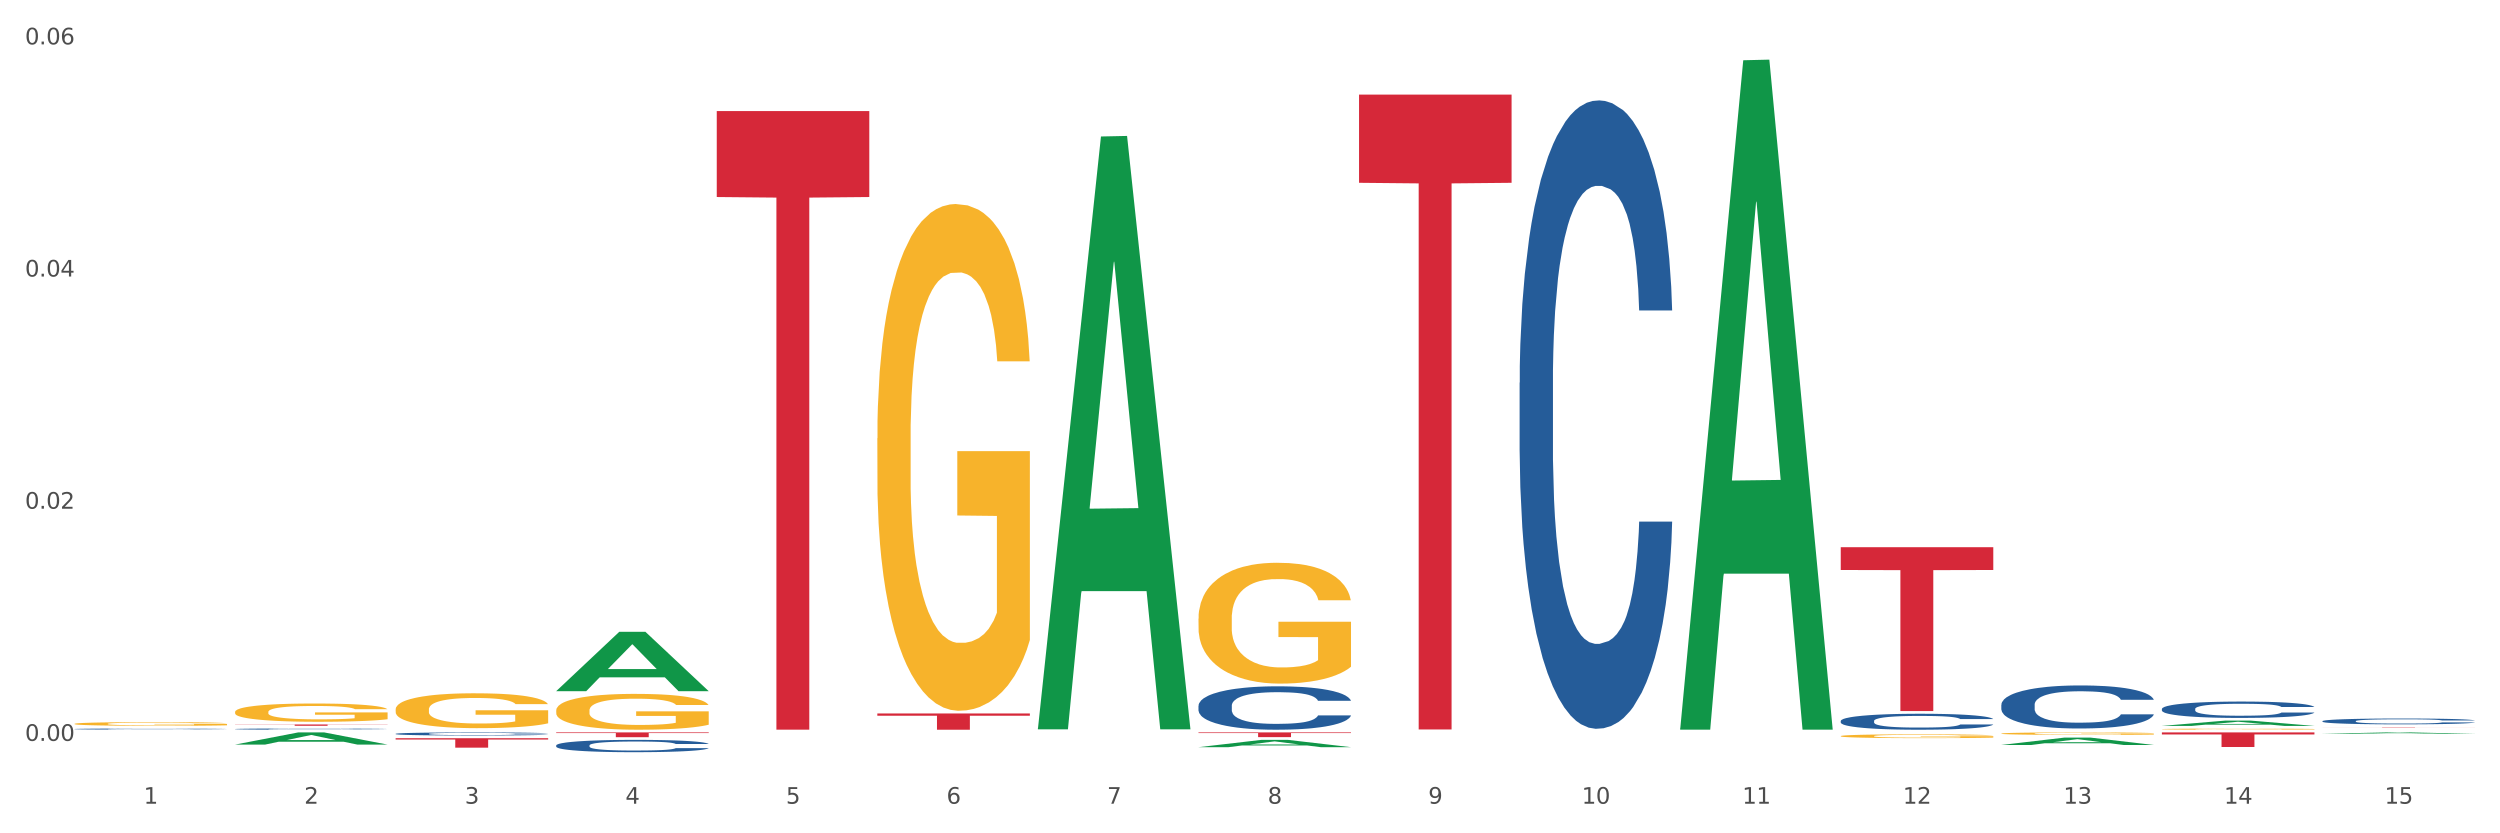 <?xml version="1.0" encoding="utf-8" standalone="no"?>
<!DOCTYPE svg PUBLIC "-//W3C//DTD SVG 1.1//EN"
  "http://www.w3.org/Graphics/SVG/1.1/DTD/svg11.dtd">
<svg xmlns:xlink="http://www.w3.org/1999/xlink" width="1080pt" height="360pt" viewBox="0 0 1080 360" xmlns="http://www.w3.org/2000/svg" version="1.1">
 <rect x="0" y="0" width="1080" height="360" fill="#333333" stroke="none"/>
 <defs>
  <style type="text/css">*{stroke-linejoin: round; stroke-linecap: butt}</style>
 </defs>
 <g id="figure_1">
  <g id="patch_1">
   <path d="M 0 360 
L 1080 360 
L 1080 0 
L 0 0 
z
" style="fill: #ffffff; stroke: #ffffff; stroke-linejoin: miter"/>
  </g>
  <g id="axes_1">
   <g id="matplotlib.axis_1">
    <g id="xtick_1">
     <g id="text_1">
      <!-- 1 -->
      <g style="fill: #4d4d4d" transform="translate(62.07 347.204) scale(0.096 -0.096)">
       <defs>
        <path id="DejaVuSans-31" d="M 794 531 
L 1825 531 
L 1825 4091 
L 703 3866 
L 703 4441 
L 1819 4666 
L 2450 4666 
L 2450 531 
L 3481 531 
L 3481 0 
L 794 0 
L 794 531 
z
" transform="scale(0.016)"/>
       </defs>
       <use xlink:href="#DejaVuSans-31"/>
      </g>
     </g>
    </g>
    <g id="xtick_2">
     <g id="text_2">
      <!-- 2 -->
      <g style="fill: #4d4d4d" transform="translate(131.436 347.204) scale(0.096 -0.096)">
       <defs>
        <path id="DejaVuSans-32" d="M 1228 531 
L 3431 531 
L 3431 0 
L 469 0 
L 469 531 
Q 828 903 1448 1529 
Q 2069 2156 2228 2338 
Q 2531 2678 2651 2914 
Q 2772 3150 2772 3378 
Q 2772 3750 2511 3984 
Q 2250 4219 1831 4219 
Q 1534 4219 1204 4116 
Q 875 4013 500 3803 
L 500 4441 
Q 881 4594 1212 4672 
Q 1544 4750 1819 4750 
Q 2544 4750 2975 4387 
Q 3406 4025 3406 3419 
Q 3406 3131 3298 2873 
Q 3191 2616 2906 2266 
Q 2828 2175 2409 1742 
Q 1991 1309 1228 531 
z
" transform="scale(0.016)"/>
       </defs>
       <use xlink:href="#DejaVuSans-32"/>
      </g>
     </g>
    </g>
    <g id="xtick_3">
     <g id="text_3">
      <!-- 3 -->
      <g style="fill: #4d4d4d" transform="translate(200.802 347.204) scale(0.096 -0.096)">
       <defs>
        <path id="DejaVuSans-33" d="M 2597 2516 
Q 3050 2419 3304 2112 
Q 3559 1806 3559 1356 
Q 3559 666 3084 287 
Q 2609 -91 1734 -91 
Q 1441 -91 1130 -33 
Q 819 25 488 141 
L 488 750 
Q 750 597 1062 519 
Q 1375 441 1716 441 
Q 2309 441 2620 675 
Q 2931 909 2931 1356 
Q 2931 1769 2642 2001 
Q 2353 2234 1838 2234 
L 1294 2234 
L 1294 2753 
L 1863 2753 
Q 2328 2753 2575 2939 
Q 2822 3125 2822 3475 
Q 2822 3834 2567 4026 
Q 2313 4219 1838 4219 
Q 1578 4219 1281 4162 
Q 984 4106 628 3988 
L 628 4550 
Q 988 4650 1302 4700 
Q 1616 4750 1894 4750 
Q 2613 4750 3031 4423 
Q 3450 4097 3450 3541 
Q 3450 3153 3228 2886 
Q 3006 2619 2597 2516 
z
" transform="scale(0.016)"/>
       </defs>
       <use xlink:href="#DejaVuSans-33"/>
      </g>
     </g>
    </g>
    <g id="xtick_4">
     <g id="text_4">
      <!-- 4 -->
      <g style="fill: #4d4d4d" transform="translate(270.169 347.204) scale(0.096 -0.096)">
       <defs>
        <path id="DejaVuSans-34" d="M 2419 4116 
L 825 1625 
L 2419 1625 
L 2419 4116 
z
M 2253 4666 
L 3047 4666 
L 3047 1625 
L 3713 1625 
L 3713 1100 
L 3047 1100 
L 3047 0 
L 2419 0 
L 2419 1100 
L 313 1100 
L 313 1709 
L 2253 4666 
z
" transform="scale(0.016)"/>
       </defs>
       <use xlink:href="#DejaVuSans-34"/>
      </g>
     </g>
    </g>
    <g id="xtick_5">
     <g id="text_5">
      <!-- 5 -->
      <g style="fill: #4d4d4d" transform="translate(339.535 347.204) scale(0.096 -0.096)">
       <defs>
        <path id="DejaVuSans-35" d="M 691 4666 
L 3169 4666 
L 3169 4134 
L 1269 4134 
L 1269 2991 
Q 1406 3038 1543 3061 
Q 1681 3084 1819 3084 
Q 2600 3084 3056 2656 
Q 3513 2228 3513 1497 
Q 3513 744 3044 326 
Q 2575 -91 1722 -91 
Q 1428 -91 1123 -41 
Q 819 9 494 109 
L 494 744 
Q 775 591 1075 516 
Q 1375 441 1709 441 
Q 2250 441 2565 725 
Q 2881 1009 2881 1497 
Q 2881 1984 2565 2268 
Q 2250 2553 1709 2553 
Q 1456 2553 1204 2497 
Q 953 2441 691 2322 
L 691 4666 
z
" transform="scale(0.016)"/>
       </defs>
       <use xlink:href="#DejaVuSans-35"/>
      </g>
     </g>
    </g>
    <g id="xtick_6">
     <g id="text_6">
      <!-- 6 -->
      <g style="fill: #4d4d4d" transform="translate(408.901 347.204) scale(0.096 -0.096)">
       <defs>
        <path id="DejaVuSans-36" d="M 2113 2584 
Q 1688 2584 1439 2293 
Q 1191 2003 1191 1497 
Q 1191 994 1439 701 
Q 1688 409 2113 409 
Q 2538 409 2786 701 
Q 3034 994 3034 1497 
Q 3034 2003 2786 2293 
Q 2538 2584 2113 2584 
z
M 3366 4563 
L 3366 3988 
Q 3128 4100 2886 4159 
Q 2644 4219 2406 4219 
Q 1781 4219 1451 3797 
Q 1122 3375 1075 2522 
Q 1259 2794 1537 2939 
Q 1816 3084 2150 3084 
Q 2853 3084 3261 2657 
Q 3669 2231 3669 1497 
Q 3669 778 3244 343 
Q 2819 -91 2113 -91 
Q 1303 -91 875 529 
Q 447 1150 447 2328 
Q 447 3434 972 4092 
Q 1497 4750 2381 4750 
Q 2619 4750 2861 4703 
Q 3103 4656 3366 4563 
z
" transform="scale(0.016)"/>
       </defs>
       <use xlink:href="#DejaVuSans-36"/>
      </g>
     </g>
    </g>
    <g id="xtick_7">
     <g id="text_7">
      <!-- 7 -->
      <g style="fill: #4d4d4d" transform="translate(478.267 347.204) scale(0.096 -0.096)">
       <defs>
        <path id="DejaVuSans-37" d="M 525 4666 
L 3525 4666 
L 3525 4397 
L 1831 0 
L 1172 0 
L 2766 4134 
L 525 4134 
L 525 4666 
z
" transform="scale(0.016)"/>
       </defs>
       <use xlink:href="#DejaVuSans-37"/>
      </g>
     </g>
    </g>
    <g id="xtick_8">
     <g id="text_8">
      <!-- 8 -->
      <g style="fill: #4d4d4d" transform="translate(547.634 347.204) scale(0.096 -0.096)">
       <defs>
        <path id="DejaVuSans-38" d="M 2034 2216 
Q 1584 2216 1326 1975 
Q 1069 1734 1069 1313 
Q 1069 891 1326 650 
Q 1584 409 2034 409 
Q 2484 409 2743 651 
Q 3003 894 3003 1313 
Q 3003 1734 2745 1975 
Q 2488 2216 2034 2216 
z
M 1403 2484 
Q 997 2584 770 2862 
Q 544 3141 544 3541 
Q 544 4100 942 4425 
Q 1341 4750 2034 4750 
Q 2731 4750 3128 4425 
Q 3525 4100 3525 3541 
Q 3525 3141 3298 2862 
Q 3072 2584 2669 2484 
Q 3125 2378 3379 2068 
Q 3634 1759 3634 1313 
Q 3634 634 3220 271 
Q 2806 -91 2034 -91 
Q 1263 -91 848 271 
Q 434 634 434 1313 
Q 434 1759 690 2068 
Q 947 2378 1403 2484 
z
M 1172 3481 
Q 1172 3119 1398 2916 
Q 1625 2713 2034 2713 
Q 2441 2713 2670 2916 
Q 2900 3119 2900 3481 
Q 2900 3844 2670 4047 
Q 2441 4250 2034 4250 
Q 1625 4250 1398 4047 
Q 1172 3844 1172 3481 
z
" transform="scale(0.016)"/>
       </defs>
       <use xlink:href="#DejaVuSans-38"/>
      </g>
     </g>
    </g>
    <g id="xtick_9">
     <g id="text_9">
      <!-- 9 -->
      <g style="fill: #4d4d4d" transform="translate(617 347.204) scale(0.096 -0.096)">
       <defs>
        <path id="DejaVuSans-39" d="M 703 97 
L 703 672 
Q 941 559 1184 500 
Q 1428 441 1663 441 
Q 2288 441 2617 861 
Q 2947 1281 2994 2138 
Q 2813 1869 2534 1725 
Q 2256 1581 1919 1581 
Q 1219 1581 811 2004 
Q 403 2428 403 3163 
Q 403 3881 828 4315 
Q 1253 4750 1959 4750 
Q 2769 4750 3195 4129 
Q 3622 3509 3622 2328 
Q 3622 1225 3098 567 
Q 2575 -91 1691 -91 
Q 1453 -91 1209 -44 
Q 966 3 703 97 
z
M 1959 2075 
Q 2384 2075 2632 2365 
Q 2881 2656 2881 3163 
Q 2881 3666 2632 3958 
Q 2384 4250 1959 4250 
Q 1534 4250 1286 3958 
Q 1038 3666 1038 3163 
Q 1038 2656 1286 2365 
Q 1534 2075 1959 2075 
z
" transform="scale(0.016)"/>
       </defs>
       <use xlink:href="#DejaVuSans-39"/>
      </g>
     </g>
    </g>
    <g id="xtick_10">
     <g id="text_10">
      <!-- 10 -->
      <g style="fill: #4d4d4d" transform="translate(683.312 347.204) scale(0.096 -0.096)">
       <defs>
        <path id="DejaVuSans-30" d="M 2034 4250 
Q 1547 4250 1301 3770 
Q 1056 3291 1056 2328 
Q 1056 1369 1301 889 
Q 1547 409 2034 409 
Q 2525 409 2770 889 
Q 3016 1369 3016 2328 
Q 3016 3291 2770 3770 
Q 2525 4250 2034 4250 
z
M 2034 4750 
Q 2819 4750 3233 4129 
Q 3647 3509 3647 2328 
Q 3647 1150 3233 529 
Q 2819 -91 2034 -91 
Q 1250 -91 836 529 
Q 422 1150 422 2328 
Q 422 3509 836 4129 
Q 1250 4750 2034 4750 
z
" transform="scale(0.016)"/>
       </defs>
       <use xlink:href="#DejaVuSans-31"/>
       <use xlink:href="#DejaVuSans-30" transform="translate(63.623 0)"/>
      </g>
     </g>
    </g>
    <g id="xtick_11">
     <g id="text_11">
      <!-- 11 -->
      <g style="fill: #4d4d4d" transform="translate(752.678 347.204) scale(0.096 -0.096)">
       <use xlink:href="#DejaVuSans-31"/>
       <use xlink:href="#DejaVuSans-31" transform="translate(63.623 0)"/>
      </g>
     </g>
    </g>
    <g id="xtick_12">
     <g id="text_12">
      <!-- 12 -->
      <g style="fill: #4d4d4d" transform="translate(822.044 347.204) scale(0.096 -0.096)">
       <use xlink:href="#DejaVuSans-31"/>
       <use xlink:href="#DejaVuSans-32" transform="translate(63.623 0)"/>
      </g>
     </g>
    </g>
    <g id="xtick_13">
     <g id="text_13">
      <!-- 13 -->
      <g style="fill: #4d4d4d" transform="translate(891.411 347.204) scale(0.096 -0.096)">
       <use xlink:href="#DejaVuSans-31"/>
       <use xlink:href="#DejaVuSans-33" transform="translate(63.623 0)"/>
      </g>
     </g>
    </g>
    <g id="xtick_14">
     <g id="text_14">
      <!-- 14 -->
      <g style="fill: #4d4d4d" transform="translate(960.777 347.204) scale(0.096 -0.096)">
       <use xlink:href="#DejaVuSans-31"/>
       <use xlink:href="#DejaVuSans-34" transform="translate(63.623 0)"/>
      </g>
     </g>
    </g>
    <g id="xtick_15">
     <g id="text_15">
      <!-- 15 -->
      <g style="fill: #4d4d4d" transform="translate(1030.143 347.204) scale(0.096 -0.096)">
       <use xlink:href="#DejaVuSans-31"/>
       <use xlink:href="#DejaVuSans-35" transform="translate(63.623 0)"/>
      </g>
     </g>
    </g>
    <g id="xtick_16"/>
    <g id="xtick_17"/>
    <g id="xtick_18"/>
    <g id="xtick_19"/>
    <g id="xtick_20"/>
    <g id="xtick_21"/>
    <g id="xtick_22"/>
    <g id="xtick_23"/>
    <g id="xtick_24"/>
    <g id="xtick_25"/>
    <g id="xtick_26"/>
    <g id="xtick_27"/>
    <g id="xtick_28"/>
    <g id="xtick_29"/>
   </g>
   <g id="matplotlib.axis_2">
    <g id="ytick_1">
     <g id="text_16">
      <!-- 0.00 -->
      <g style="fill: #4d4d4d" transform="translate(10.8 320.051) scale(0.096 -0.096)">
       <defs>
        <path id="DejaVuSans-2e" d="M 684 794 
L 1344 794 
L 1344 0 
L 684 0 
L 684 794 
z
" transform="scale(0.016)"/>
       </defs>
       <use xlink:href="#DejaVuSans-30"/>
       <use xlink:href="#DejaVuSans-2e" transform="translate(63.623 0)"/>
       <use xlink:href="#DejaVuSans-30" transform="translate(95.41 0)"/>
       <use xlink:href="#DejaVuSans-30" transform="translate(159.033 0)"/>
      </g>
     </g>
    </g>
    <g id="ytick_2">
     <g id="text_17">
      <!-- 0.02 -->
      <g style="fill: #4d4d4d" transform="translate(10.8 219.76) scale(0.096 -0.096)">
       <use xlink:href="#DejaVuSans-30"/>
       <use xlink:href="#DejaVuSans-2e" transform="translate(63.623 0)"/>
       <use xlink:href="#DejaVuSans-30" transform="translate(95.41 0)"/>
       <use xlink:href="#DejaVuSans-32" transform="translate(159.033 0)"/>
      </g>
     </g>
    </g>
    <g id="ytick_3">
     <g id="text_18">
      <!-- 0.04 -->
      <g style="fill: #4d4d4d" transform="translate(10.8 119.469) scale(0.096 -0.096)">
       <use xlink:href="#DejaVuSans-30"/>
       <use xlink:href="#DejaVuSans-2e" transform="translate(63.623 0)"/>
       <use xlink:href="#DejaVuSans-30" transform="translate(95.41 0)"/>
       <use xlink:href="#DejaVuSans-34" transform="translate(159.033 0)"/>
      </g>
     </g>
    </g>
    <g id="ytick_4">
     <g id="text_19">
      <!-- 0.06 -->
      <g style="fill: #4d4d4d" transform="translate(10.8 19.177) scale(0.096 -0.096)">
       <use xlink:href="#DejaVuSans-30"/>
       <use xlink:href="#DejaVuSans-2e" transform="translate(63.623 0)"/>
       <use xlink:href="#DejaVuSans-30" transform="translate(95.41 0)"/>
       <use xlink:href="#DejaVuSans-36" transform="translate(159.033 0)"/>
      </g>
     </g>
    </g>
    <g id="ytick_5"/>
    <g id="ytick_6"/>
    <g id="ytick_7"/>
   </g>
   <g id="PolyCollection_1">
    <path d="M 101.541 321.654 
L 101.609 321.649 
L 128.784 316.409 
L 140.061 316.404 
L 167.439 321.664 
L 154.395 321.664 
L 148.485 320.439 
L 120.427 320.439 
L 120.224 320.459 
L 114.517 321.664 
L 101.541 321.664 
L 101.541 321.654 
L 123.96 319.708 
L 144.952 319.703 
L 134.558 317.525 
L 134.422 317.515 
L 134.286 317.53 
L 123.892 319.703 
L 123.96 319.708 
L 101.541 321.654 
z
" clip-path="url(#pe5c6692d34)" style="fill: #109648"/>
    <path d="M 240.274 298.546 
L 240.342 298.521 
L 267.516 272.947 
L 278.793 272.923 
L 306.172 298.594 
L 293.128 298.594 
L 287.217 292.616 
L 259.16 292.616 
L 258.956 292.712 
L 253.249 298.594 
L 240.274 298.594 
L 240.274 298.546 
L 262.693 289.049 
L 283.685 289.024 
L 273.291 278.395 
L 273.155 278.346 
L 273.019 278.419 
L 262.625 289.024 
L 262.693 289.049 
L 240.274 298.546 
z
" clip-path="url(#pe5c6692d34)" style="fill: #109648"/>
    <path d="M 448.372 314.586 
L 448.44 314.345 
L 475.615 58.962 
L 486.892 58.722 
L 514.27 315.067 
L 501.227 315.067 
L 495.316 255.374 
L 467.259 255.374 
L 467.055 256.337 
L 461.348 315.067 
L 448.372 315.067 
L 448.372 314.586 
L 470.791 219.75 
L 491.783 219.509 
L 481.389 113.361 
L 481.253 112.879 
L 481.117 113.601 
L 470.723 219.509 
L 470.791 219.75 
L 448.372 314.586 
z
" clip-path="url(#pe5c6692d34)" style="fill: #109648"/>
    <path d="M 379.006 189.296 
L 379.084 189.097 
L 379.084 181.899 
L 379.24 175.701 
L 380.018 160.705 
L 381.185 148.309 
L 382.04 141.711 
L 382.896 136.313 
L 383.908 130.915 
L 385.152 125.316 
L 387.409 117.119 
L 388.809 112.92 
L 390.521 108.521 
L 393.633 102.123 
L 395.889 98.525 
L 398.223 95.525 
L 402.035 91.927 
L 404.525 90.327 
L 407.17 89.127 
L 410.36 88.328 
L 412.772 88.128 
L 418.062 88.728 
L 422.575 90.527 
L 424.753 91.927 
L 427.554 94.326 
L 429.032 95.925 
L 431.444 99.124 
L 433.934 103.323 
L 435.646 106.922 
L 438.213 113.72 
L 440.158 120.518 
L 441.948 128.915 
L 442.881 134.713 
L 443.581 140.112 
L 444.204 146.31 
L 444.826 156.107 
L 430.822 156.107 
L 430.277 149.109 
L 429.422 142.511 
L 428.177 136.113 
L 427.087 132.114 
L 425.22 127.116 
L 423.509 123.917 
L 421.719 121.517 
L 419.541 119.518 
L 417.829 118.518 
L 415.417 117.719 
L 410.671 117.919 
L 407.481 119.518 
L 405.303 121.517 
L 403.903 123.317 
L 402.658 125.316 
L 401.257 128.115 
L 399.624 132.314 
L 398.456 136.113 
L 397.289 140.911 
L 396.356 145.71 
L 395.5 151.308 
L 394.8 157.306 
L 394.255 163.504 
L 393.788 171.102 
L 393.399 183.698 
L 393.399 211.09 
L 393.555 217.288 
L 393.944 225.485 
L 394.411 231.683 
L 395.189 239.081 
L 395.889 244.08 
L 397.212 251.277 
L 398.69 257.275 
L 399.857 261.074 
L 401.024 264.273 
L 403.047 268.672 
L 405.303 272.271 
L 407.248 274.47 
L 409.893 276.47 
L 411.683 277.269 
L 413.239 277.669 
L 417.051 277.669 
L 419.774 277.069 
L 422.808 275.67 
L 425.142 273.87 
L 427.087 271.671 
L 429.266 268.072 
L 430.666 264.673 
L 430.666 222.886 
L 413.55 222.686 
L 413.55 194.895 
L 444.904 194.895 
L 444.904 276.47 
L 443.581 280.668 
L 442.103 284.467 
L 440.547 287.866 
L 438.213 292.065 
L 435.412 296.063 
L 432.923 298.863 
L 430.277 301.262 
L 427.165 303.461 
L 423.12 305.461 
L 420.63 306.26 
L 417.518 306.86 
L 413.861 307.06 
L 410.671 306.66 
L 407.559 305.66 
L 404.292 303.861 
L 401.102 301.262 
L 398.69 298.663 
L 396.278 295.464 
L 393.711 291.265 
L 391.688 287.266 
L 390.132 283.667 
L 388.42 279.069 
L 386.553 273.071 
L 385.152 267.672 
L 383.908 262.074 
L 382.585 254.876 
L 381.651 248.678 
L 380.718 240.881 
L 380.173 235.082 
L 379.551 226.085 
L 379.084 213.489 
L 379.006 189.296 
z
" clip-path="url(#pe5c6692d34)" style="fill: #f7b32b"/>
    <path d="M 933.936 314.979 
L 934.014 314.979 
L 934.014 314.963 
L 934.169 314.949 
L 934.947 314.916 
L 936.114 314.888 
L 936.97 314.874 
L 937.826 314.862 
L 938.837 314.85 
L 940.082 314.837 
L 942.338 314.819 
L 943.739 314.81 
L 945.45 314.8 
L 948.563 314.786 
L 950.819 314.778 
L 953.153 314.771 
L 956.965 314.763 
L 959.455 314.759 
L 962.1 314.757 
L 965.29 314.755 
L 967.702 314.754 
L 972.992 314.756 
L 977.505 314.76 
L 979.683 314.763 
L 982.484 314.768 
L 983.962 314.772 
L 986.374 314.779 
L 988.864 314.788 
L 990.575 314.796 
L 993.143 314.811 
L 995.088 314.826 
L 996.877 314.845 
L 997.811 314.858 
L 998.511 314.87 
L 999.134 314.884 
L 999.756 314.906 
L 985.752 314.906 
L 985.207 314.89 
L 984.351 314.875 
L 983.106 314.861 
L 982.017 314.852 
L 980.15 314.841 
L 978.438 314.834 
L 976.649 314.829 
L 974.47 314.824 
L 972.759 314.822 
L 970.347 314.82 
L 965.601 314.821 
L 962.411 314.824 
L 960.233 314.829 
L 958.832 314.833 
L 957.588 314.837 
L 956.187 314.843 
L 954.553 314.853 
L 953.386 314.861 
L 952.219 314.872 
L 951.286 314.883 
L 950.43 314.895 
L 949.73 314.908 
L 949.185 314.922 
L 948.718 314.939 
L 948.329 314.967 
L 948.329 315.028 
L 948.485 315.042 
L 948.874 315.06 
L 949.341 315.074 
L 950.119 315.09 
L 950.819 315.101 
L 952.141 315.117 
L 953.62 315.131 
L 954.787 315.139 
L 955.954 315.146 
L 957.977 315.156 
L 960.233 315.164 
L 962.178 315.169 
L 964.823 315.173 
L 966.613 315.175 
L 968.169 315.176 
L 971.981 315.176 
L 974.704 315.175 
L 977.738 315.172 
L 980.072 315.168 
L 982.017 315.163 
L 984.196 315.155 
L 985.596 315.147 
L 985.596 315.054 
L 968.48 315.054 
L 968.48 314.992 
L 999.834 314.992 
L 999.834 315.173 
L 998.511 315.183 
L 997.033 315.191 
L 995.477 315.199 
L 993.143 315.208 
L 990.342 315.217 
L 987.852 315.223 
L 985.207 315.229 
L 982.095 315.233 
L 978.049 315.238 
L 975.56 315.24 
L 972.448 315.241 
L 968.791 315.241 
L 965.601 315.241 
L 962.489 315.238 
L 959.221 315.234 
L 956.032 315.229 
L 953.62 315.223 
L 951.208 315.216 
L 948.64 315.206 
L 946.618 315.197 
L 945.061 315.189 
L 943.35 315.179 
L 941.483 315.166 
L 940.082 315.154 
L 938.837 315.141 
L 937.515 315.125 
L 936.581 315.112 
L 935.648 315.094 
L 935.103 315.081 
L 934.48 315.061 
L 934.014 315.033 
L 933.936 314.979 
z
" clip-path="url(#pe5c6692d34)" style="fill: #f7b32b"/>
    <path d="M 864.57 316.901 
L 864.647 316.9 
L 864.647 316.865 
L 864.803 316.834 
L 865.581 316.761 
L 866.748 316.7 
L 867.604 316.667 
L 868.46 316.641 
L 869.471 316.614 
L 870.716 316.587 
L 872.972 316.546 
L 874.373 316.526 
L 876.084 316.504 
L 879.196 316.473 
L 881.453 316.455 
L 883.787 316.44 
L 887.599 316.423 
L 890.089 316.415 
L 892.734 316.409 
L 895.924 316.405 
L 898.336 316.404 
L 903.626 316.407 
L 908.139 316.416 
L 910.317 316.423 
L 913.118 316.435 
L 914.596 316.442 
L 917.008 316.458 
L 919.498 316.479 
L 921.209 316.496 
L 923.777 316.53 
L 925.722 316.563 
L 927.511 316.604 
L 928.445 316.633 
L 929.145 316.659 
L 929.767 316.69 
L 930.39 316.738 
L 916.385 316.738 
L 915.841 316.704 
L 914.985 316.671 
L 913.74 316.64 
L 912.651 316.62 
L 910.784 316.596 
L 909.072 316.58 
L 907.283 316.568 
L 905.104 316.558 
L 903.393 316.553 
L 900.981 316.549 
L 896.235 316.55 
L 893.045 316.558 
L 890.867 316.568 
L 889.466 316.577 
L 888.221 316.587 
L 886.821 316.601 
L 885.187 316.621 
L 884.02 316.64 
L 882.853 316.663 
L 881.919 316.687 
L 881.064 316.714 
L 880.363 316.744 
L 879.819 316.774 
L 879.352 316.812 
L 878.963 316.874 
L 878.963 317.008 
L 879.119 317.039 
L 879.508 317.079 
L 879.974 317.109 
L 880.752 317.146 
L 881.453 317.17 
L 882.775 317.206 
L 884.253 317.235 
L 885.42 317.254 
L 886.587 317.269 
L 888.61 317.291 
L 890.867 317.309 
L 892.812 317.32 
L 895.457 317.329 
L 897.246 317.333 
L 898.802 317.335 
L 902.615 317.335 
L 905.338 317.332 
L 908.372 317.325 
L 910.706 317.317 
L 912.651 317.306 
L 914.829 317.288 
L 916.23 317.271 
L 916.23 317.066 
L 899.114 317.065 
L 899.114 316.929 
L 930.468 316.929 
L 930.468 317.329 
L 929.145 317.35 
L 927.667 317.369 
L 926.111 317.385 
L 923.777 317.406 
L 920.976 317.426 
L 918.486 317.439 
L 915.841 317.451 
L 912.729 317.462 
L 908.683 317.472 
L 906.193 317.476 
L 903.081 317.479 
L 899.425 317.48 
L 896.235 317.478 
L 893.123 317.473 
L 889.855 317.464 
L 886.665 317.451 
L 884.253 317.438 
L 881.842 317.423 
L 879.274 317.402 
L 877.251 317.382 
L 875.695 317.365 
L 873.984 317.342 
L 872.116 317.313 
L 870.716 317.286 
L 869.471 317.259 
L 868.149 317.223 
L 867.215 317.193 
L 866.281 317.155 
L 865.737 317.126 
L 865.114 317.082 
L 864.647 317.02 
L 864.57 316.901 
z
" clip-path="url(#pe5c6692d34)" style="fill: #f7b32b"/>
    <path d="M 795.203 317.99 
L 795.281 317.988 
L 795.281 317.934 
L 795.437 317.887 
L 796.215 317.774 
L 797.382 317.681 
L 798.238 317.631 
L 799.094 317.591 
L 800.105 317.55 
L 801.35 317.508 
L 803.606 317.446 
L 805.006 317.414 
L 806.718 317.381 
L 809.83 317.333 
L 812.086 317.306 
L 814.42 317.283 
L 818.233 317.256 
L 820.722 317.244 
L 823.368 317.235 
L 826.557 317.229 
L 828.969 317.228 
L 834.26 317.232 
L 838.772 317.246 
L 840.951 317.256 
L 843.752 317.274 
L 845.23 317.286 
L 847.642 317.31 
L 850.131 317.342 
L 851.843 317.369 
L 854.41 317.42 
L 856.355 317.472 
L 858.145 317.535 
L 859.078 317.579 
L 859.779 317.619 
L 860.401 317.666 
L 861.024 317.74 
L 847.019 317.74 
L 846.475 317.687 
L 845.619 317.637 
L 844.374 317.589 
L 843.285 317.559 
L 841.418 317.521 
L 839.706 317.497 
L 837.916 317.479 
L 835.738 317.464 
L 834.026 317.457 
L 831.615 317.451 
L 826.869 317.452 
L 823.679 317.464 
L 821.5 317.479 
L 820.1 317.493 
L 818.855 317.508 
L 817.455 317.529 
L 815.821 317.561 
L 814.654 317.589 
L 813.487 317.625 
L 812.553 317.661 
L 811.697 317.704 
L 810.997 317.749 
L 810.453 317.796 
L 809.986 317.853 
L 809.597 317.948 
L 809.597 318.154 
L 809.752 318.201 
L 810.141 318.263 
L 810.608 318.309 
L 811.386 318.365 
L 812.086 318.403 
L 813.409 318.457 
L 814.887 318.502 
L 816.054 318.531 
L 817.221 318.555 
L 819.244 318.588 
L 821.5 318.615 
L 823.445 318.632 
L 826.091 318.647 
L 827.88 318.653 
L 829.436 318.656 
L 833.248 318.656 
L 835.971 318.651 
L 839.006 318.641 
L 841.34 318.627 
L 843.285 318.611 
L 845.463 318.584 
L 846.864 318.558 
L 846.864 318.243 
L 829.747 318.242 
L 829.747 318.032 
L 861.101 318.032 
L 861.101 318.647 
L 859.779 318.679 
L 858.3 318.707 
L 856.744 318.733 
L 854.41 318.764 
L 851.61 318.795 
L 849.12 318.816 
L 846.475 318.834 
L 843.363 318.85 
L 839.317 318.865 
L 836.827 318.871 
L 833.715 318.876 
L 830.059 318.877 
L 826.869 318.874 
L 823.757 318.867 
L 820.489 318.853 
L 817.299 318.834 
L 814.887 318.814 
L 812.475 318.79 
L 809.908 318.758 
L 807.885 318.728 
L 806.329 318.701 
L 804.617 318.666 
L 802.75 318.621 
L 801.35 318.581 
L 800.105 318.538 
L 798.782 318.484 
L 797.849 318.437 
L 796.915 318.379 
L 796.37 318.335 
L 795.748 318.267 
L 795.281 318.172 
L 795.203 317.99 
z
" clip-path="url(#pe5c6692d34)" style="fill: #f7b32b"/>
    <path d="M 517.739 267.24 
L 517.816 267.192 
L 517.816 265.476 
L 517.972 263.998 
L 518.75 260.422 
L 519.917 257.465 
L 520.773 255.892 
L 521.629 254.605 
L 522.64 253.317 
L 523.885 251.982 
L 526.141 250.027 
L 527.542 249.026 
L 529.253 247.977 
L 532.365 246.451 
L 534.621 245.593 
L 536.956 244.878 
L 540.768 244.019 
L 543.257 243.638 
L 545.903 243.352 
L 549.093 243.161 
L 551.504 243.113 
L 556.795 243.256 
L 561.307 243.685 
L 563.486 244.019 
L 566.287 244.591 
L 567.765 244.973 
L 570.177 245.736 
L 572.666 246.737 
L 574.378 247.595 
L 576.946 249.217 
L 578.891 250.838 
L 580.68 252.84 
L 581.614 254.223 
L 582.314 255.51 
L 582.936 256.989 
L 583.559 259.325 
L 569.554 259.325 
L 569.01 257.656 
L 568.154 256.083 
L 566.909 254.557 
L 565.82 253.603 
L 563.953 252.411 
L 562.241 251.648 
L 560.452 251.076 
L 558.273 250.599 
L 556.562 250.361 
L 554.15 250.17 
L 549.404 250.218 
L 546.214 250.599 
L 544.035 251.076 
L 542.635 251.505 
L 541.39 251.982 
L 539.99 252.65 
L 538.356 253.651 
L 537.189 254.557 
L 536.022 255.701 
L 535.088 256.846 
L 534.232 258.181 
L 533.532 259.611 
L 532.988 261.089 
L 532.521 262.901 
L 532.132 265.905 
L 532.132 272.437 
L 532.287 273.915 
L 532.676 275.87 
L 533.143 277.349 
L 533.921 279.113 
L 534.621 280.305 
L 535.944 282.021 
L 537.422 283.452 
L 538.589 284.358 
L 539.756 285.121 
L 541.779 286.17 
L 544.035 287.028 
L 545.981 287.552 
L 548.626 288.029 
L 550.415 288.22 
L 551.971 288.315 
L 555.784 288.315 
L 558.507 288.172 
L 561.541 287.838 
L 563.875 287.409 
L 565.82 286.885 
L 567.998 286.027 
L 569.399 285.216 
L 569.399 275.251 
L 552.282 275.203 
L 552.282 268.575 
L 583.636 268.575 
L 583.636 288.029 
L 582.314 289.03 
L 580.836 289.936 
L 579.28 290.747 
L 576.946 291.748 
L 574.145 292.702 
L 571.655 293.369 
L 569.01 293.942 
L 565.898 294.466 
L 561.852 294.943 
L 559.362 295.134 
L 556.25 295.277 
L 552.594 295.324 
L 549.404 295.229 
L 546.292 294.991 
L 543.024 294.561 
L 539.834 293.942 
L 537.422 293.322 
L 535.01 292.559 
L 532.443 291.558 
L 530.42 290.604 
L 528.864 289.746 
L 527.153 288.649 
L 525.285 287.219 
L 523.885 285.931 
L 522.64 284.596 
L 521.317 282.88 
L 520.384 281.401 
L 519.45 279.542 
L 518.906 278.159 
L 518.283 276.013 
L 517.816 273.01 
L 517.739 267.24 
z
" clip-path="url(#pe5c6692d34)" style="fill: #f7b32b"/>
    <path d="M 32.175 312.701 
L 32.253 312.7 
L 32.253 312.647 
L 32.408 312.602 
L 33.186 312.493 
L 34.353 312.403 
L 35.209 312.355 
L 36.065 312.316 
L 37.076 312.277 
L 38.321 312.236 
L 40.578 312.176 
L 41.978 312.146 
L 43.69 312.114 
L 46.802 312.067 
L 49.058 312.041 
L 51.392 312.019 
L 55.204 311.993 
L 57.694 311.981 
L 60.339 311.973 
L 63.529 311.967 
L 65.941 311.966 
L 71.231 311.97 
L 75.744 311.983 
L 77.922 311.993 
L 80.723 312.011 
L 82.201 312.022 
L 84.613 312.045 
L 87.103 312.076 
L 88.815 312.102 
L 91.382 312.152 
L 93.327 312.201 
L 95.116 312.262 
L 96.05 312.304 
L 96.75 312.343 
L 97.373 312.389 
L 97.995 312.46 
L 83.991 312.46 
L 83.446 312.409 
L 82.59 312.361 
L 81.346 312.314 
L 80.256 312.285 
L 78.389 312.249 
L 76.677 312.226 
L 74.888 312.208 
L 72.71 312.194 
L 70.998 312.186 
L 68.586 312.181 
L 63.84 312.182 
L 60.65 312.194 
L 58.472 312.208 
L 57.071 312.221 
L 55.827 312.236 
L 54.426 312.256 
L 52.792 312.287 
L 51.625 312.314 
L 50.458 312.349 
L 49.525 312.384 
L 48.669 312.425 
L 47.969 312.468 
L 47.424 312.514 
L 46.957 312.569 
L 46.568 312.66 
L 46.568 312.859 
L 46.724 312.905 
L 47.113 312.964 
L 47.58 313.009 
L 48.358 313.063 
L 49.058 313.099 
L 50.381 313.152 
L 51.859 313.195 
L 53.026 313.223 
L 54.193 313.246 
L 56.216 313.278 
L 58.472 313.304 
L 60.417 313.32 
L 63.062 313.335 
L 64.852 313.341 
L 66.408 313.344 
L 70.22 313.344 
L 72.943 313.339 
L 75.977 313.329 
L 78.311 313.316 
L 80.256 313.3 
L 82.435 313.274 
L 83.835 313.249 
L 83.835 312.945 
L 66.719 312.944 
L 66.719 312.742 
L 98.073 312.742 
L 98.073 313.335 
L 96.75 313.365 
L 95.272 313.393 
L 93.716 313.418 
L 91.382 313.448 
L 88.581 313.477 
L 86.091 313.498 
L 83.446 313.515 
L 80.334 313.531 
L 76.288 313.546 
L 73.799 313.551 
L 70.687 313.556 
L 67.03 313.557 
L 63.84 313.554 
L 60.728 313.547 
L 57.461 313.534 
L 54.271 313.515 
L 51.859 313.496 
L 49.447 313.473 
L 46.879 313.442 
L 44.857 313.413 
L 43.301 313.387 
L 41.589 313.354 
L 39.722 313.31 
L 38.321 313.271 
L 37.076 313.23 
L 35.754 313.178 
L 34.82 313.133 
L 33.887 313.076 
L 33.342 313.034 
L 32.72 312.968 
L 32.253 312.877 
L 32.175 312.701 
z
" clip-path="url(#pe5c6692d34)" style="fill: #f7b32b"/>
    <path d="M 101.541 307.565 
L 101.619 307.558 
L 101.619 307.298 
L 101.775 307.075 
L 102.553 306.534 
L 103.72 306.087 
L 104.575 305.85 
L 105.431 305.655 
L 106.443 305.46 
L 107.688 305.259 
L 109.944 304.963 
L 111.344 304.812 
L 113.056 304.653 
L 116.168 304.422 
L 118.424 304.293 
L 120.758 304.185 
L 124.57 304.055 
L 127.06 303.997 
L 129.705 303.954 
L 132.895 303.925 
L 135.307 303.918 
L 140.598 303.94 
L 145.11 304.004 
L 147.289 304.055 
L 150.089 304.141 
L 151.568 304.199 
L 153.979 304.314 
L 156.469 304.466 
L 158.181 304.595 
L 160.748 304.841 
L 162.693 305.086 
L 164.483 305.388 
L 165.416 305.597 
L 166.117 305.792 
L 166.739 306.015 
L 167.361 306.369 
L 153.357 306.369 
L 152.812 306.116 
L 151.957 305.878 
L 150.712 305.648 
L 149.623 305.504 
L 147.755 305.323 
L 146.044 305.208 
L 144.254 305.122 
L 142.076 305.05 
L 140.364 305.014 
L 137.952 304.985 
L 133.206 304.992 
L 130.017 305.05 
L 127.838 305.122 
L 126.438 305.186 
L 125.193 305.259 
L 123.792 305.359 
L 122.159 305.511 
L 120.992 305.648 
L 119.825 305.821 
L 118.891 305.994 
L 118.035 306.196 
L 117.335 306.412 
L 116.79 306.635 
L 116.324 306.909 
L 115.935 307.363 
L 115.935 308.351 
L 116.09 308.574 
L 116.479 308.87 
L 116.946 309.093 
L 117.724 309.36 
L 118.424 309.54 
L 119.747 309.799 
L 121.225 310.016 
L 122.392 310.152 
L 123.559 310.268 
L 125.582 310.426 
L 127.838 310.556 
L 129.783 310.635 
L 132.428 310.707 
L 134.218 310.736 
L 135.774 310.751 
L 139.586 310.751 
L 142.309 310.729 
L 145.343 310.679 
L 147.678 310.614 
L 149.623 310.534 
L 151.801 310.405 
L 153.201 310.282 
L 153.201 308.776 
L 136.085 308.769 
L 136.085 307.767 
L 167.439 307.767 
L 167.439 310.707 
L 166.117 310.859 
L 164.638 310.996 
L 163.082 311.118 
L 160.748 311.27 
L 157.947 311.414 
L 155.458 311.515 
L 152.812 311.601 
L 149.7 311.681 
L 145.655 311.753 
L 143.165 311.781 
L 140.053 311.803 
L 136.396 311.81 
L 133.206 311.796 
L 130.094 311.76 
L 126.827 311.695 
L 123.637 311.601 
L 121.225 311.508 
L 118.813 311.392 
L 116.246 311.241 
L 114.223 311.097 
L 112.667 310.967 
L 110.955 310.801 
L 109.088 310.585 
L 107.688 310.39 
L 106.443 310.189 
L 105.12 309.929 
L 104.186 309.706 
L 103.253 309.425 
L 102.708 309.216 
L 102.086 308.891 
L 101.619 308.437 
L 101.541 307.565 
z
" clip-path="url(#pe5c6692d34)" style="fill: #f7b32b"/>
    <path d="M 933.936 313.588 
L 934.004 313.585 
L 961.178 311.311 
L 972.456 311.309 
L 999.834 313.592 
L 986.79 313.592 
L 980.88 313.06 
L 952.822 313.06 
L 952.618 313.069 
L 946.912 313.592 
L 933.936 313.592 
L 933.936 313.588 
L 956.355 312.743 
L 977.347 312.741 
L 966.953 311.795 
L 966.817 311.791 
L 966.681 311.798 
L 956.287 312.741 
L 956.355 312.743 
L 933.936 313.588 
z
" clip-path="url(#pe5c6692d34)" style="fill: #109648"/>
    <path d="M 1003.302 317.015 
L 1003.37 317.015 
L 1030.544 316.405 
L 1041.822 316.404 
L 1069.2 317.017 
L 1056.156 317.017 
L 1050.246 316.874 
L 1022.188 316.874 
L 1021.984 316.876 
L 1016.278 317.017 
L 1003.302 317.017 
L 1003.302 317.015 
L 1025.721 316.789 
L 1046.713 316.788 
L 1036.319 316.535 
L 1036.183 316.533 
L 1036.047 316.535 
L 1025.653 316.788 
L 1025.721 316.789 
L 1003.302 317.015 
z
" clip-path="url(#pe5c6692d34)" style="fill: #109648"/>
    <path d="M 864.57 321.825 
L 864.638 321.822 
L 891.812 318.645 
L 903.089 318.642 
L 930.468 321.831 
L 917.424 321.831 
L 911.513 321.089 
L 883.456 321.089 
L 883.252 321.101 
L 877.545 321.831 
L 864.57 321.831 
L 864.57 321.825 
L 886.989 320.646 
L 907.981 320.643 
L 897.587 319.322 
L 897.451 319.316 
L 897.315 319.325 
L 886.921 320.643 
L 886.989 320.646 
L 864.57 321.825 
z
" clip-path="url(#pe5c6692d34)" style="fill: #109648"/>
    <path d="M 725.837 314.682 
L 725.905 314.411 
L 753.08 26.031 
L 764.357 25.759 
L 791.735 315.226 
L 778.691 315.226 
L 772.781 247.82 
L 744.723 247.82 
L 744.52 248.907 
L 738.813 315.226 
L 725.837 315.226 
L 725.837 314.682 
L 748.256 207.593 
L 769.248 207.322 
L 758.854 87.458 
L 758.718 86.914 
L 758.582 87.73 
L 748.188 207.322 
L 748.256 207.593 
L 725.837 314.682 
z
" clip-path="url(#pe5c6692d34)" style="fill: #109648"/>
    <path d="M 240.274 306.912 
L 240.351 306.898 
L 240.351 306.389 
L 240.507 305.95 
L 241.285 304.89 
L 242.452 304.013 
L 243.308 303.546 
L 244.164 303.164 
L 245.175 302.783 
L 246.42 302.387 
L 248.676 301.807 
L 250.077 301.51 
L 251.788 301.199 
L 254.9 300.746 
L 257.157 300.492 
L 259.491 300.28 
L 263.303 300.025 
L 265.793 299.912 
L 268.438 299.827 
L 271.628 299.77 
L 274.04 299.756 
L 279.33 299.799 
L 283.843 299.926 
L 286.021 300.025 
L 288.822 300.195 
L 290.3 300.308 
L 292.712 300.534 
L 295.202 300.831 
L 296.913 301.086 
L 299.481 301.566 
L 301.426 302.047 
L 303.215 302.641 
L 304.149 303.051 
L 304.849 303.433 
L 305.471 303.872 
L 306.094 304.564 
L 292.089 304.564 
L 291.545 304.07 
L 290.689 303.603 
L 289.444 303.15 
L 288.355 302.867 
L 286.488 302.514 
L 284.776 302.288 
L 282.987 302.118 
L 280.808 301.977 
L 279.097 301.906 
L 276.685 301.849 
L 271.939 301.863 
L 268.749 301.977 
L 266.571 302.118 
L 265.17 302.245 
L 263.925 302.387 
L 262.525 302.585 
L 260.891 302.882 
L 259.724 303.15 
L 258.557 303.49 
L 257.623 303.829 
L 256.768 304.225 
L 256.067 304.649 
L 255.523 305.088 
L 255.056 305.625 
L 254.667 306.516 
L 254.667 308.453 
L 254.823 308.892 
L 255.212 309.472 
L 255.678 309.91 
L 256.456 310.433 
L 257.157 310.787 
L 258.479 311.296 
L 259.957 311.72 
L 261.124 311.989 
L 262.291 312.215 
L 264.314 312.526 
L 266.571 312.781 
L 268.516 312.936 
L 271.161 313.078 
L 272.95 313.134 
L 274.506 313.163 
L 278.319 313.163 
L 281.042 313.12 
L 284.076 313.021 
L 286.41 312.894 
L 288.355 312.738 
L 290.533 312.484 
L 291.934 312.243 
L 291.934 309.288 
L 274.818 309.274 
L 274.818 307.308 
L 306.172 307.308 
L 306.172 313.078 
L 304.849 313.375 
L 303.371 313.643 
L 301.815 313.884 
L 299.481 314.181 
L 296.68 314.464 
L 294.19 314.662 
L 291.545 314.831 
L 288.433 314.987 
L 284.387 315.128 
L 281.897 315.185 
L 278.785 315.227 
L 275.129 315.241 
L 271.939 315.213 
L 268.827 315.142 
L 265.559 315.015 
L 262.369 314.831 
L 259.957 314.648 
L 257.546 314.421 
L 254.978 314.124 
L 252.955 313.841 
L 251.399 313.587 
L 249.688 313.262 
L 247.82 312.837 
L 246.42 312.456 
L 245.175 312.06 
L 243.853 311.55 
L 242.919 311.112 
L 241.985 310.561 
L 241.441 310.15 
L 240.818 309.514 
L 240.351 308.623 
L 240.274 306.912 
z
" clip-path="url(#pe5c6692d34)" style="fill: #f7b32b"/>
    <path d="M 170.907 306.463 
L 170.985 306.45 
L 170.985 305.954 
L 171.141 305.527 
L 171.919 304.495 
L 173.086 303.642 
L 173.942 303.188 
L 174.798 302.816 
L 175.809 302.445 
L 177.054 302.059 
L 179.31 301.495 
L 180.71 301.206 
L 182.422 300.903 
L 185.534 300.463 
L 187.79 300.215 
L 190.124 300.009 
L 193.937 299.761 
L 196.426 299.651 
L 199.072 299.568 
L 202.261 299.513 
L 204.673 299.499 
L 209.964 299.541 
L 214.476 299.665 
L 216.655 299.761 
L 219.456 299.926 
L 220.934 300.036 
L 223.346 300.256 
L 225.835 300.545 
L 227.547 300.793 
L 230.114 301.261 
L 232.059 301.729 
L 233.849 302.307 
L 234.783 302.706 
L 235.483 303.078 
L 236.105 303.504 
L 236.728 304.179 
L 222.723 304.179 
L 222.179 303.697 
L 221.323 303.243 
L 220.078 302.802 
L 218.989 302.527 
L 217.122 302.183 
L 215.41 301.963 
L 213.62 301.798 
L 211.442 301.66 
L 209.73 301.591 
L 207.319 301.536 
L 202.573 301.55 
L 199.383 301.66 
L 197.204 301.798 
L 195.804 301.922 
L 194.559 302.059 
L 193.159 302.252 
L 191.525 302.541 
L 190.358 302.802 
L 189.191 303.133 
L 188.257 303.463 
L 187.401 303.848 
L 186.701 304.261 
L 186.157 304.688 
L 185.69 305.211 
L 185.301 306.078 
L 185.301 307.963 
L 185.456 308.39 
L 185.845 308.954 
L 186.312 309.381 
L 187.09 309.89 
L 187.79 310.234 
L 189.113 310.73 
L 190.591 311.143 
L 191.758 311.404 
L 192.925 311.624 
L 194.948 311.927 
L 197.204 312.175 
L 199.149 312.326 
L 201.795 312.464 
L 203.584 312.519 
L 205.14 312.547 
L 208.952 312.547 
L 211.675 312.505 
L 214.71 312.409 
L 217.044 312.285 
L 218.989 312.134 
L 221.167 311.886 
L 222.568 311.652 
L 222.568 308.776 
L 205.451 308.762 
L 205.451 306.849 
L 236.805 306.849 
L 236.805 312.464 
L 235.483 312.753 
L 234.004 313.014 
L 232.448 313.248 
L 230.114 313.537 
L 227.314 313.813 
L 224.824 314.005 
L 222.179 314.171 
L 219.067 314.322 
L 215.021 314.46 
L 212.531 314.515 
L 209.419 314.556 
L 205.763 314.57 
L 202.573 314.542 
L 199.461 314.473 
L 196.193 314.349 
L 193.003 314.171 
L 190.591 313.992 
L 188.179 313.771 
L 185.612 313.482 
L 183.589 313.207 
L 182.033 312.959 
L 180.321 312.643 
L 178.454 312.23 
L 177.054 311.858 
L 175.809 311.473 
L 174.486 310.978 
L 173.553 310.551 
L 172.619 310.014 
L 172.074 309.615 
L 171.452 308.996 
L 170.985 308.129 
L 170.907 306.463 
z
" clip-path="url(#pe5c6692d34)" style="fill: #f7b32b"/>
    <path d="M 32.175 314.939 
L 32.253 314.938 
L 32.253 314.926 
L 32.487 314.909 
L 33.343 314.878 
L 34.434 314.854 
L 36.303 314.827 
L 37.316 314.815 
L 38.64 314.802 
L 41.366 314.781 
L 44.482 314.763 
L 46.663 314.754 
L 48.299 314.747 
L 51.96 314.736 
L 54.063 314.731 
L 56.244 314.727 
L 58.114 314.725 
L 61.229 314.722 
L 63.722 314.72 
L 66.604 314.72 
L 69.019 314.72 
L 72.212 314.722 
L 76.886 314.727 
L 78.677 314.73 
L 81.092 314.736 
L 83.585 314.743 
L 85.61 314.75 
L 87.947 314.76 
L 90.361 314.774 
L 92.698 314.791 
L 94.334 314.806 
L 95.658 314.823 
L 96.827 314.843 
L 97.683 314.864 
L 98.073 314.883 
L 83.818 314.883 
L 83.429 314.866 
L 82.65 314.848 
L 81.871 314.836 
L 81.014 314.827 
L 79.69 314.815 
L 78.522 314.808 
L 76.574 314.8 
L 74.783 314.795 
L 73.303 314.791 
L 71.511 314.789 
L 67.694 314.786 
L 64.968 314.786 
L 63.255 314.787 
L 61.151 314.789 
L 59.36 314.792 
L 57.257 314.798 
L 55.621 314.803 
L 53.985 314.811 
L 53.05 314.816 
L 51.648 314.826 
L 50.714 314.834 
L 49.467 314.848 
L 48.766 314.858 
L 47.52 314.883 
L 46.975 314.902 
L 46.741 314.915 
L 46.585 314.929 
L 46.585 314.999 
L 47.053 315.03 
L 47.442 315.043 
L 48.065 315.058 
L 49.234 315.078 
L 50.947 315.097 
L 52.739 315.111 
L 54.219 315.119 
L 55.621 315.125 
L 57.023 315.13 
L 58.737 315.135 
L 60.139 315.137 
L 62.242 315.14 
L 64.734 315.141 
L 66.682 315.141 
L 70.654 315.139 
L 72.446 315.137 
L 74.16 315.134 
L 76.029 315.129 
L 77.509 315.124 
L 78.366 315.12 
L 79.768 315.111 
L 80.858 315.102 
L 81.793 315.092 
L 82.416 315.083 
L 83.117 315.07 
L 83.663 315.055 
L 83.818 315.047 
L 98.073 315.047 
L 97.761 315.063 
L 97.216 315.078 
L 96.126 315.099 
L 95.269 315.111 
L 93.945 315.126 
L 92.542 315.138 
L 90.595 315.152 
L 88.804 315.162 
L 86.934 315.171 
L 84.909 315.179 
L 81.248 315.19 
L 79.924 315.194 
L 77.12 315.199 
L 74.939 315.202 
L 71.745 315.205 
L 68.473 315.207 
L 65.046 315.207 
L 62.008 315.206 
L 58.659 315.204 
L 56.556 315.201 
L 54.219 315.197 
L 51.493 315.191 
L 48.922 315.183 
L 46.507 315.174 
L 44.248 315.164 
L 42.145 315.153 
L 39.419 315.133 
L 37.394 315.115 
L 35.914 315.097 
L 34.901 315.083 
L 33.889 315.064 
L 33.343 315.051 
L 32.487 315.02 
L 32.175 314.991 
L 32.175 314.939 
z
" clip-path="url(#pe5c6692d34)" style="fill: #255c99"/>
    <path d="M 101.541 314.945 
L 101.619 314.944 
L 101.619 314.931 
L 101.853 314.912 
L 102.71 314.877 
L 103.8 314.851 
L 105.67 314.821 
L 106.682 314.808 
L 108.006 314.794 
L 110.733 314.771 
L 113.848 314.751 
L 116.029 314.74 
L 117.665 314.733 
L 121.326 314.721 
L 123.429 314.716 
L 125.61 314.711 
L 127.48 314.708 
L 130.595 314.705 
L 133.088 314.703 
L 135.97 314.703 
L 138.385 314.703 
L 141.578 314.705 
L 146.252 314.711 
L 148.044 314.715 
L 150.458 314.721 
L 152.951 314.728 
L 154.976 314.736 
L 157.313 314.748 
L 159.728 314.762 
L 162.064 314.781 
L 163.7 314.798 
L 165.024 314.816 
L 166.193 314.839 
L 167.05 314.863 
L 167.439 314.883 
L 153.185 314.883 
L 152.795 314.865 
L 152.016 314.845 
L 151.237 314.832 
L 150.38 314.821 
L 149.056 314.809 
L 147.888 314.801 
L 145.941 314.791 
L 144.149 314.785 
L 142.669 314.782 
L 140.877 314.779 
L 137.061 314.776 
L 134.334 314.776 
L 132.621 314.777 
L 130.518 314.78 
L 128.726 314.783 
L 126.623 314.789 
L 124.987 314.795 
L 123.351 314.804 
L 122.417 314.81 
L 121.015 314.82 
L 120.08 314.829 
L 118.834 314.845 
L 118.133 314.855 
L 116.886 314.883 
L 116.341 314.904 
L 116.107 314.918 
L 115.952 314.934 
L 115.952 315.011 
L 116.419 315.045 
L 116.808 315.06 
L 117.431 315.077 
L 118.6 315.098 
L 120.314 315.119 
L 122.105 315.135 
L 123.585 315.144 
L 124.987 315.151 
L 126.389 315.156 
L 128.103 315.161 
L 129.505 315.164 
L 131.608 315.167 
L 134.101 315.169 
L 136.048 315.169 
L 140.021 315.166 
L 141.812 315.164 
L 143.526 315.16 
L 145.395 315.155 
L 146.875 315.149 
L 147.732 315.145 
L 149.134 315.135 
L 150.225 315.125 
L 151.159 315.114 
L 151.783 315.104 
L 152.484 315.089 
L 153.029 315.073 
L 153.185 315.064 
L 167.439 315.064 
L 167.128 315.082 
L 166.582 315.099 
L 165.492 315.122 
L 164.635 315.135 
L 163.311 315.151 
L 161.909 315.165 
L 159.961 315.18 
L 158.17 315.192 
L 156.3 315.202 
L 154.275 315.21 
L 150.614 315.223 
L 149.29 315.226 
L 146.486 315.232 
L 144.305 315.236 
L 141.111 315.239 
L 137.84 315.241 
L 134.412 315.241 
L 131.374 315.24 
L 128.025 315.238 
L 125.922 315.235 
L 123.585 315.23 
L 120.859 315.223 
L 118.288 315.215 
L 115.874 315.205 
L 113.615 315.194 
L 111.512 315.181 
L 108.785 315.16 
L 106.76 315.139 
L 105.28 315.12 
L 104.267 315.104 
L 103.255 315.083 
L 102.71 315.069 
L 101.853 315.034 
L 101.541 315.002 
L 101.541 314.945 
z
" clip-path="url(#pe5c6692d34)" style="fill: #255c99"/>
    <path d="M 170.907 317.005 
L 170.985 317.004 
L 170.985 316.97 
L 171.219 316.923 
L 172.076 316.838 
L 173.166 316.773 
L 175.036 316.697 
L 176.048 316.666 
L 177.373 316.63 
L 180.099 316.573 
L 183.215 316.524 
L 185.396 316.497 
L 187.031 316.48 
L 190.692 316.449 
L 192.796 316.436 
L 194.977 316.425 
L 196.846 316.417 
L 199.962 316.409 
L 202.454 316.405 
L 205.336 316.404 
L 207.751 316.405 
L 210.945 316.41 
L 215.618 316.425 
L 217.41 316.433 
L 219.825 316.448 
L 222.317 316.468 
L 224.342 316.487 
L 226.679 316.515 
L 229.094 316.552 
L 231.431 316.598 
L 233.066 316.641 
L 234.391 316.686 
L 235.559 316.741 
L 236.416 316.801 
L 236.805 316.851 
L 222.551 316.851 
L 222.161 316.806 
L 221.382 316.757 
L 220.604 316.724 
L 219.747 316.697 
L 218.422 316.667 
L 217.254 316.647 
L 215.307 316.624 
L 213.515 316.609 
L 212.035 316.601 
L 210.244 316.593 
L 206.427 316.586 
L 203.701 316.586 
L 201.987 316.589 
L 199.884 316.595 
L 198.092 316.603 
L 195.989 316.618 
L 194.353 316.634 
L 192.718 316.655 
L 191.783 316.669 
L 190.381 316.696 
L 189.446 316.718 
L 188.2 316.756 
L 187.499 316.783 
L 186.252 316.853 
L 185.707 316.904 
L 185.474 316.939 
L 185.318 316.978 
L 185.318 317.169 
L 185.785 317.255 
L 186.175 317.291 
L 186.798 317.333 
L 187.966 317.386 
L 189.68 317.439 
L 191.471 317.477 
L 192.951 317.5 
L 194.353 317.517 
L 195.755 317.531 
L 197.469 317.543 
L 198.871 317.55 
L 200.974 317.558 
L 203.467 317.561 
L 205.414 317.561 
L 209.387 317.555 
L 211.178 317.549 
L 212.892 317.54 
L 214.761 317.527 
L 216.241 317.512 
L 217.098 317.501 
L 218.5 317.478 
L 219.591 317.454 
L 220.526 317.426 
L 221.149 317.401 
L 221.85 317.364 
L 222.395 317.323 
L 222.551 317.301 
L 236.805 317.301 
L 236.494 317.345 
L 235.949 317.388 
L 234.858 317.445 
L 234.001 317.478 
L 232.677 317.518 
L 231.275 317.553 
L 229.328 317.591 
L 227.536 317.619 
L 225.667 317.643 
L 223.641 317.665 
L 219.98 317.696 
L 218.656 317.704 
L 215.852 317.719 
L 213.671 317.727 
L 210.477 317.736 
L 207.206 317.741 
L 203.779 317.742 
L 200.741 317.74 
L 197.391 317.732 
L 195.288 317.725 
L 192.951 317.714 
L 190.225 317.697 
L 187.655 317.676 
L 185.24 317.652 
L 182.981 317.624 
L 180.878 317.592 
L 178.152 317.539 
L 176.126 317.488 
L 174.646 317.44 
L 173.634 317.4 
L 172.621 317.349 
L 172.076 317.313 
L 171.219 317.228 
L 170.907 317.148 
L 170.907 317.005 
z
" clip-path="url(#pe5c6692d34)" style="fill: #255c99"/>
    <path d="M 240.274 322.014 
L 240.352 322.009 
L 240.352 321.873 
L 240.585 321.688 
L 241.442 321.347 
L 242.533 321.089 
L 244.402 320.787 
L 245.415 320.661 
L 246.739 320.52 
L 249.465 320.291 
L 252.581 320.096 
L 254.762 319.989 
L 256.398 319.921 
L 260.059 319.799 
L 262.162 319.746 
L 264.343 319.702 
L 266.212 319.673 
L 269.328 319.639 
L 271.821 319.624 
L 274.703 319.619 
L 277.117 319.624 
L 280.311 319.643 
L 284.985 319.702 
L 286.776 319.736 
L 289.191 319.794 
L 291.683 319.872 
L 293.709 319.95 
L 296.045 320.062 
L 298.46 320.208 
L 300.797 320.393 
L 302.433 320.563 
L 303.757 320.744 
L 304.925 320.963 
L 305.782 321.201 
L 306.172 321.401 
L 291.917 321.401 
L 291.528 321.221 
L 290.749 321.026 
L 289.97 320.894 
L 289.113 320.787 
L 287.789 320.666 
L 286.62 320.588 
L 284.673 320.495 
L 282.881 320.437 
L 281.401 320.403 
L 279.61 320.374 
L 275.793 320.344 
L 273.067 320.344 
L 271.353 320.354 
L 269.25 320.378 
L 267.458 320.413 
L 265.355 320.471 
L 263.72 320.534 
L 262.084 320.617 
L 261.149 320.675 
L 259.747 320.783 
L 258.812 320.87 
L 257.566 321.021 
L 256.865 321.128 
L 255.619 321.406 
L 255.073 321.61 
L 254.84 321.751 
L 254.684 321.907 
L 254.684 322.666 
L 255.151 323.007 
L 255.541 323.153 
L 256.164 323.319 
L 257.332 323.533 
L 259.046 323.742 
L 260.838 323.893 
L 262.318 323.986 
L 263.72 324.054 
L 265.122 324.107 
L 266.835 324.156 
L 268.237 324.185 
L 270.341 324.214 
L 272.833 324.229 
L 274.78 324.229 
L 278.753 324.205 
L 280.545 324.18 
L 282.258 324.146 
L 284.128 324.093 
L 285.608 324.034 
L 286.465 323.991 
L 287.867 323.898 
L 288.957 323.801 
L 289.892 323.689 
L 290.515 323.591 
L 291.216 323.445 
L 291.761 323.28 
L 291.917 323.192 
L 306.172 323.192 
L 305.86 323.367 
L 305.315 323.538 
L 304.224 323.767 
L 303.367 323.898 
L 302.043 324.059 
L 300.641 324.195 
L 298.694 324.346 
L 296.902 324.458 
L 295.033 324.555 
L 293.008 324.643 
L 289.347 324.765 
L 288.022 324.799 
L 285.218 324.857 
L 283.037 324.891 
L 279.844 324.925 
L 276.572 324.945 
L 273.145 324.95 
L 270.107 324.94 
L 266.757 324.911 
L 264.654 324.881 
L 262.318 324.838 
L 259.591 324.769 
L 257.021 324.687 
L 254.606 324.589 
L 252.347 324.477 
L 250.244 324.351 
L 247.518 324.141 
L 245.493 323.937 
L 244.013 323.747 
L 243 323.586 
L 241.987 323.382 
L 241.442 323.241 
L 240.585 322.9 
L 240.274 322.584 
L 240.274 322.014 
z
" clip-path="url(#pe5c6692d34)" style="fill: #255c99"/>
    <path d="M 656.471 165.348 
L 656.549 165.1 
L 656.549 158.158 
L 656.783 148.737 
L 657.639 131.382 
L 658.73 118.242 
L 660.599 102.871 
L 661.612 96.425 
L 662.936 89.235 
L 665.662 77.583 
L 668.778 67.666 
L 670.959 62.212 
L 672.595 58.741 
L 676.256 52.543 
L 678.359 49.816 
L 680.54 47.584 
L 682.41 46.097 
L 685.525 44.361 
L 688.018 43.618 
L 690.9 43.37 
L 693.315 43.618 
L 696.508 44.609 
L 701.182 47.584 
L 702.973 49.32 
L 705.388 52.295 
L 707.881 56.262 
L 709.906 60.228 
L 712.243 65.931 
L 714.657 73.368 
L 716.994 82.789 
L 718.63 91.467 
L 719.954 100.64 
L 721.123 111.796 
L 721.979 123.945 
L 722.369 134.11 
L 708.114 134.11 
L 707.725 124.936 
L 706.946 115.019 
L 706.167 108.326 
L 705.31 102.871 
L 703.986 96.673 
L 702.818 92.706 
L 700.87 87.996 
L 699.079 85.021 
L 697.599 83.285 
L 695.807 81.798 
L 691.99 80.31 
L 689.264 80.31 
L 687.55 80.806 
L 685.447 82.046 
L 683.656 83.781 
L 681.553 86.756 
L 679.917 89.979 
L 678.281 94.194 
L 677.346 97.169 
L 675.944 102.623 
L 675.01 107.086 
L 673.763 114.772 
L 673.062 120.226 
L 671.816 134.357 
L 671.271 144.77 
L 671.037 151.96 
L 670.881 159.894 
L 670.881 198.57 
L 671.349 215.924 
L 671.738 223.362 
L 672.361 231.791 
L 673.53 242.7 
L 675.243 253.361 
L 677.035 261.046 
L 678.515 265.757 
L 679.917 269.228 
L 681.319 271.955 
L 683.033 274.434 
L 684.435 275.922 
L 686.538 277.409 
L 689.03 278.153 
L 690.978 278.153 
L 694.95 276.913 
L 696.742 275.674 
L 698.456 273.938 
L 700.325 271.211 
L 701.805 268.236 
L 702.662 266.005 
L 704.064 261.294 
L 705.154 256.336 
L 706.089 250.633 
L 706.712 245.675 
L 707.413 238.237 
L 707.959 229.808 
L 708.114 225.345 
L 722.369 225.345 
L 722.057 234.27 
L 721.512 242.948 
L 720.422 254.6 
L 719.565 261.294 
L 718.241 269.476 
L 716.838 276.417 
L 714.891 284.103 
L 713.1 289.805 
L 711.23 294.764 
L 709.205 299.226 
L 705.544 305.424 
L 704.22 307.16 
L 701.416 310.135 
L 699.235 311.87 
L 696.041 313.606 
L 692.769 314.598 
L 689.342 314.845 
L 686.304 314.35 
L 682.955 312.862 
L 680.852 311.375 
L 678.515 309.143 
L 675.789 305.672 
L 673.218 301.458 
L 670.803 296.499 
L 668.544 290.797 
L 666.441 284.351 
L 663.715 273.69 
L 661.69 263.277 
L 660.21 253.608 
L 659.197 245.427 
L 658.185 235.014 
L 657.639 227.824 
L 656.783 210.47 
L 656.471 194.355 
L 656.471 165.348 
z
" clip-path="url(#pe5c6692d34)" style="fill: #255c99"/>
    <path d="M 517.739 304.914 
L 517.816 304.897 
L 517.816 304.417 
L 518.05 303.766 
L 518.907 302.567 
L 519.997 301.659 
L 521.867 300.598 
L 522.88 300.152 
L 524.204 299.656 
L 526.93 298.851 
L 530.046 298.165 
L 532.227 297.789 
L 533.863 297.549 
L 537.523 297.121 
L 539.627 296.932 
L 541.808 296.778 
L 543.677 296.675 
L 546.793 296.555 
L 549.285 296.504 
L 552.167 296.487 
L 554.582 296.504 
L 557.776 296.573 
L 562.449 296.778 
L 564.241 296.898 
L 566.656 297.104 
L 569.148 297.378 
L 571.173 297.652 
L 573.51 298.046 
L 575.925 298.559 
L 578.262 299.21 
L 579.898 299.81 
L 581.222 300.443 
L 582.39 301.214 
L 583.247 302.053 
L 583.636 302.756 
L 569.382 302.756 
L 568.992 302.122 
L 568.214 301.437 
L 567.435 300.974 
L 566.578 300.598 
L 565.254 300.169 
L 564.085 299.895 
L 562.138 299.57 
L 560.346 299.364 
L 558.866 299.244 
L 557.075 299.142 
L 553.258 299.039 
L 550.532 299.039 
L 548.818 299.073 
L 546.715 299.159 
L 544.923 299.279 
L 542.82 299.484 
L 541.184 299.707 
L 539.549 299.998 
L 538.614 300.204 
L 537.212 300.58 
L 536.277 300.889 
L 535.031 301.42 
L 534.33 301.796 
L 533.084 302.773 
L 532.538 303.492 
L 532.305 303.989 
L 532.149 304.537 
L 532.149 307.209 
L 532.616 308.408 
L 533.006 308.921 
L 533.629 309.504 
L 534.797 310.257 
L 536.511 310.994 
L 538.302 311.525 
L 539.782 311.85 
L 541.184 312.09 
L 542.587 312.278 
L 544.3 312.45 
L 545.702 312.552 
L 547.805 312.655 
L 550.298 312.707 
L 552.245 312.707 
L 556.218 312.621 
L 558.009 312.535 
L 559.723 312.415 
L 561.593 312.227 
L 563.073 312.022 
L 563.929 311.867 
L 565.331 311.542 
L 566.422 311.199 
L 567.357 310.805 
L 567.98 310.463 
L 568.681 309.949 
L 569.226 309.367 
L 569.382 309.058 
L 583.636 309.058 
L 583.325 309.675 
L 582.78 310.275 
L 581.689 311.08 
L 580.832 311.542 
L 579.508 312.107 
L 578.106 312.587 
L 576.159 313.118 
L 574.367 313.512 
L 572.498 313.854 
L 570.472 314.162 
L 566.811 314.591 
L 565.487 314.711 
L 562.683 314.916 
L 560.502 315.036 
L 557.308 315.156 
L 554.037 315.224 
L 550.61 315.241 
L 547.572 315.207 
L 544.222 315.104 
L 542.119 315.002 
L 539.782 314.848 
L 537.056 314.608 
L 534.486 314.317 
L 532.071 313.974 
L 529.812 313.58 
L 527.709 313.135 
L 524.983 312.398 
L 522.957 311.679 
L 521.477 311.011 
L 520.465 310.446 
L 519.452 309.726 
L 518.907 309.23 
L 518.05 308.031 
L 517.739 306.918 
L 517.739 304.914 
z
" clip-path="url(#pe5c6692d34)" style="fill: #255c99"/>
    <path d="M 795.203 311.442 
L 795.281 311.436 
L 795.281 311.259 
L 795.515 311.02 
L 796.372 310.579 
L 797.462 310.245 
L 799.332 309.854 
L 800.344 309.69 
L 801.669 309.508 
L 804.395 309.211 
L 807.511 308.959 
L 809.692 308.821 
L 811.327 308.733 
L 814.988 308.575 
L 817.092 308.506 
L 819.273 308.449 
L 821.142 308.411 
L 824.258 308.367 
L 826.75 308.348 
L 829.632 308.342 
L 832.047 308.348 
L 835.241 308.373 
L 839.914 308.449 
L 841.706 308.493 
L 844.121 308.569 
L 846.613 308.67 
L 848.638 308.77 
L 850.975 308.915 
L 853.39 309.104 
L 855.727 309.344 
L 857.362 309.564 
L 858.687 309.797 
L 859.855 310.081 
L 860.712 310.39 
L 861.101 310.648 
L 846.847 310.648 
L 846.457 310.415 
L 845.678 310.163 
L 844.899 309.993 
L 844.043 309.854 
L 842.718 309.697 
L 841.55 309.596 
L 839.603 309.476 
L 837.811 309.401 
L 836.331 309.356 
L 834.54 309.319 
L 830.723 309.281 
L 827.997 309.281 
L 826.283 309.293 
L 824.18 309.325 
L 822.388 309.369 
L 820.285 309.445 
L 818.649 309.527 
L 817.014 309.634 
L 816.079 309.709 
L 814.677 309.848 
L 813.742 309.961 
L 812.496 310.157 
L 811.795 310.295 
L 810.548 310.654 
L 810.003 310.919 
L 809.77 311.102 
L 809.614 311.303 
L 809.614 312.286 
L 810.081 312.727 
L 810.471 312.916 
L 811.094 313.131 
L 812.262 313.408 
L 813.976 313.679 
L 815.767 313.874 
L 817.247 313.994 
L 818.649 314.082 
L 820.051 314.151 
L 821.765 314.214 
L 823.167 314.252 
L 825.27 314.29 
L 827.763 314.309 
L 829.71 314.309 
L 833.683 314.277 
L 835.474 314.246 
L 837.188 314.202 
L 839.057 314.133 
L 840.537 314.057 
L 841.394 314 
L 842.796 313.88 
L 843.887 313.754 
L 844.822 313.61 
L 845.445 313.484 
L 846.146 313.294 
L 846.691 313.08 
L 846.847 312.967 
L 861.101 312.967 
L 860.79 313.194 
L 860.245 313.414 
L 859.154 313.71 
L 858.297 313.88 
L 856.973 314.088 
L 855.571 314.265 
L 853.624 314.46 
L 851.832 314.605 
L 849.963 314.731 
L 847.937 314.845 
L 844.276 315.002 
L 842.952 315.046 
L 840.148 315.122 
L 837.967 315.166 
L 834.773 315.21 
L 831.502 315.235 
L 828.074 315.241 
L 825.037 315.229 
L 821.687 315.191 
L 819.584 315.153 
L 817.247 315.097 
L 814.521 315.008 
L 811.951 314.901 
L 809.536 314.775 
L 807.277 314.63 
L 805.174 314.466 
L 802.448 314.196 
L 800.422 313.931 
L 798.942 313.685 
L 797.93 313.477 
L 796.917 313.213 
L 796.372 313.03 
L 795.515 312.589 
L 795.203 312.179 
L 795.203 311.442 
z
" clip-path="url(#pe5c6692d34)" style="fill: #255c99"/>
    <path d="M 864.57 304.467 
L 864.648 304.45 
L 864.648 303.974 
L 864.881 303.329 
L 865.738 302.14 
L 866.829 301.239 
L 868.698 300.186 
L 869.711 299.744 
L 871.035 299.252 
L 873.761 298.453 
L 876.877 297.774 
L 879.058 297.4 
L 880.694 297.162 
L 884.355 296.737 
L 886.458 296.551 
L 888.639 296.398 
L 890.508 296.296 
L 893.624 296.177 
L 896.117 296.126 
L 898.999 296.109 
L 901.413 296.126 
L 904.607 296.194 
L 909.281 296.398 
L 911.072 296.517 
L 913.487 296.72 
L 915.979 296.992 
L 918.005 297.264 
L 920.341 297.655 
L 922.756 298.164 
L 925.093 298.81 
L 926.729 299.405 
L 928.053 300.033 
L 929.221 300.798 
L 930.078 301.63 
L 930.468 302.326 
L 916.213 302.326 
L 915.824 301.698 
L 915.045 301.018 
L 914.266 300.56 
L 913.409 300.186 
L 912.085 299.761 
L 910.916 299.489 
L 908.969 299.167 
L 907.177 298.963 
L 905.697 298.844 
L 903.906 298.742 
L 900.089 298.64 
L 897.363 298.64 
L 895.649 298.674 
L 893.546 298.759 
L 891.754 298.878 
L 889.651 299.082 
L 888.016 299.303 
L 886.38 299.591 
L 885.445 299.795 
L 884.043 300.169 
L 883.108 300.475 
L 881.862 301.001 
L 881.161 301.375 
L 879.915 302.343 
L 879.369 303.057 
L 879.136 303.55 
L 878.98 304.093 
L 878.98 306.743 
L 879.447 307.933 
L 879.837 308.442 
L 880.46 309.02 
L 881.628 309.767 
L 883.342 310.498 
L 885.134 311.024 
L 886.614 311.347 
L 888.016 311.585 
L 889.418 311.772 
L 891.131 311.942 
L 892.533 312.044 
L 894.637 312.146 
L 897.129 312.196 
L 899.076 312.196 
L 903.049 312.112 
L 904.841 312.027 
L 906.554 311.908 
L 908.424 311.721 
L 909.904 311.517 
L 910.76 311.364 
L 912.163 311.041 
L 913.253 310.702 
L 914.188 310.311 
L 914.811 309.971 
L 915.512 309.461 
L 916.057 308.884 
L 916.213 308.578 
L 930.468 308.578 
L 930.156 309.19 
L 929.611 309.784 
L 928.52 310.583 
L 927.663 311.041 
L 926.339 311.602 
L 924.937 312.078 
L 922.99 312.604 
L 921.198 312.995 
L 919.329 313.335 
L 917.304 313.64 
L 913.643 314.065 
L 912.318 314.184 
L 909.514 314.388 
L 907.333 314.507 
L 904.14 314.626 
L 900.868 314.694 
L 897.441 314.711 
L 894.403 314.677 
L 891.053 314.575 
L 888.95 314.473 
L 886.614 314.32 
L 883.887 314.082 
L 881.317 313.793 
L 878.902 313.454 
L 876.643 313.063 
L 874.54 312.621 
L 871.814 311.891 
L 869.789 311.177 
L 868.309 310.515 
L 867.296 309.954 
L 866.283 309.241 
L 865.738 308.748 
L 864.881 307.559 
L 864.57 306.455 
L 864.57 304.467 
z
" clip-path="url(#pe5c6692d34)" style="fill: #255c99"/>
    <path d="M 1003.302 311.528 
L 1003.38 311.526 
L 1003.38 311.462 
L 1003.614 311.374 
L 1004.47 311.213 
L 1005.561 311.091 
L 1007.43 310.948 
L 1008.443 310.888 
L 1009.767 310.822 
L 1012.494 310.713 
L 1015.609 310.621 
L 1017.79 310.571 
L 1019.426 310.538 
L 1023.087 310.481 
L 1025.19 310.455 
L 1027.371 310.435 
L 1029.241 310.421 
L 1032.356 310.405 
L 1034.849 310.398 
L 1037.731 310.396 
L 1040.146 310.398 
L 1043.339 310.407 
L 1048.013 310.435 
L 1049.805 310.451 
L 1052.219 310.479 
L 1054.712 310.515 
L 1056.737 310.552 
L 1059.074 310.605 
L 1061.489 310.674 
L 1063.825 310.762 
L 1065.461 310.842 
L 1066.785 310.927 
L 1067.954 311.031 
L 1068.811 311.144 
L 1069.2 311.238 
L 1054.945 311.238 
L 1054.556 311.153 
L 1053.777 311.061 
L 1052.998 310.999 
L 1052.141 310.948 
L 1050.817 310.891 
L 1049.649 310.854 
L 1047.701 310.81 
L 1045.91 310.782 
L 1044.43 310.766 
L 1042.638 310.752 
L 1038.822 310.739 
L 1036.095 310.739 
L 1034.382 310.743 
L 1032.278 310.755 
L 1030.487 310.771 
L 1028.384 310.799 
L 1026.748 310.828 
L 1025.112 310.868 
L 1024.178 310.895 
L 1022.775 310.946 
L 1021.841 310.987 
L 1020.594 311.059 
L 1019.893 311.109 
L 1018.647 311.241 
L 1018.102 311.337 
L 1017.868 311.404 
L 1017.712 311.478 
L 1017.712 311.837 
L 1018.18 311.998 
L 1018.569 312.067 
L 1019.192 312.145 
L 1020.361 312.247 
L 1022.074 312.346 
L 1023.866 312.417 
L 1025.346 312.461 
L 1026.748 312.493 
L 1028.15 312.518 
L 1029.864 312.541 
L 1031.266 312.555 
L 1033.369 312.569 
L 1035.862 312.576 
L 1037.809 312.576 
L 1041.781 312.564 
L 1043.573 312.553 
L 1045.287 312.537 
L 1047.156 312.511 
L 1048.636 312.484 
L 1049.493 312.463 
L 1050.895 312.419 
L 1051.986 312.373 
L 1052.92 312.32 
L 1053.543 312.274 
L 1054.244 312.205 
L 1054.79 312.127 
L 1054.945 312.085 
L 1069.2 312.085 
L 1068.888 312.168 
L 1068.343 312.249 
L 1067.253 312.357 
L 1066.396 312.419 
L 1065.072 312.495 
L 1063.67 312.56 
L 1061.722 312.631 
L 1059.931 312.684 
L 1058.061 312.73 
L 1056.036 312.771 
L 1052.375 312.829 
L 1051.051 312.845 
L 1048.247 312.873 
L 1046.066 312.889 
L 1042.872 312.905 
L 1039.6 312.914 
L 1036.173 312.916 
L 1033.135 312.912 
L 1029.786 312.898 
L 1027.683 312.884 
L 1025.346 312.864 
L 1022.62 312.831 
L 1020.049 312.792 
L 1017.634 312.746 
L 1015.376 312.693 
L 1013.272 312.633 
L 1010.546 312.534 
L 1008.521 312.438 
L 1007.041 312.348 
L 1006.028 312.272 
L 1005.016 312.175 
L 1004.47 312.108 
L 1003.614 311.947 
L 1003.302 311.798 
L 1003.302 311.528 
z
" clip-path="url(#pe5c6692d34)" style="fill: #255c99"/>
    <path d="M 933.936 306.25 
L 934.014 306.244 
L 934.014 306.063 
L 934.247 305.818 
L 935.104 305.365 
L 936.195 305.023 
L 938.064 304.622 
L 939.077 304.454 
L 940.401 304.267 
L 943.127 303.963 
L 946.243 303.705 
L 948.424 303.563 
L 950.06 303.472 
L 953.721 303.311 
L 955.824 303.24 
L 958.005 303.182 
L 959.874 303.143 
L 962.99 303.098 
L 965.483 303.078 
L 968.365 303.072 
L 970.779 303.078 
L 973.973 303.104 
L 978.647 303.182 
L 980.438 303.227 
L 982.853 303.304 
L 985.346 303.408 
L 987.371 303.511 
L 989.708 303.66 
L 992.122 303.854 
L 994.459 304.099 
L 996.095 304.325 
L 997.419 304.564 
L 998.587 304.855 
L 999.444 305.171 
L 999.834 305.436 
L 985.579 305.436 
L 985.19 305.197 
L 984.411 304.939 
L 983.632 304.764 
L 982.775 304.622 
L 981.451 304.461 
L 980.283 304.357 
L 978.335 304.235 
L 976.544 304.157 
L 975.064 304.112 
L 973.272 304.073 
L 969.455 304.034 
L 966.729 304.034 
L 965.015 304.047 
L 962.912 304.08 
L 961.121 304.125 
L 959.018 304.202 
L 957.382 304.286 
L 955.746 304.396 
L 954.811 304.474 
L 953.409 304.616 
L 952.475 304.732 
L 951.228 304.932 
L 950.527 305.075 
L 949.281 305.443 
L 948.736 305.714 
L 948.502 305.902 
L 948.346 306.108 
L 948.346 307.116 
L 948.814 307.568 
L 949.203 307.762 
L 949.826 307.982 
L 950.995 308.266 
L 952.708 308.544 
L 954.5 308.744 
L 955.98 308.867 
L 957.382 308.957 
L 958.784 309.028 
L 960.498 309.093 
L 961.9 309.132 
L 964.003 309.171 
L 966.495 309.19 
L 968.443 309.19 
L 972.415 309.158 
L 974.207 309.125 
L 975.92 309.08 
L 977.79 309.009 
L 979.27 308.932 
L 980.127 308.873 
L 981.529 308.751 
L 982.619 308.621 
L 983.554 308.473 
L 984.177 308.344 
L 984.878 308.15 
L 985.423 307.93 
L 985.579 307.814 
L 999.834 307.814 
L 999.522 308.046 
L 998.977 308.273 
L 997.886 308.576 
L 997.03 308.751 
L 995.705 308.964 
L 994.303 309.145 
L 992.356 309.345 
L 990.564 309.494 
L 988.695 309.623 
L 986.67 309.739 
L 983.009 309.901 
L 981.685 309.946 
L 978.88 310.023 
L 976.699 310.069 
L 973.506 310.114 
L 970.234 310.14 
L 966.807 310.146 
L 963.769 310.133 
L 960.42 310.095 
L 958.317 310.056 
L 955.98 309.998 
L 953.253 309.907 
L 950.683 309.797 
L 948.268 309.668 
L 946.009 309.52 
L 943.906 309.352 
L 941.18 309.074 
L 939.155 308.802 
L 937.675 308.55 
L 936.662 308.337 
L 935.65 308.066 
L 935.104 307.879 
L 934.247 307.426 
L 933.936 307.006 
L 933.936 306.25 
z
" clip-path="url(#pe5c6692d34)" style="fill: #255c99"/>
    <path d="M 795.203 236.399 
L 861.101 236.399 
L 861.101 246.235 
L 835.179 246.302 
L 835.179 307.179 
L 820.969 307.179 
L 820.969 246.302 
L 795.203 246.235 
L 795.203 236.465 
L 795.203 236.399 
z
" clip-path="url(#pe5c6692d34)" style="fill: #d62839"/>
    <path d="M 587.105 40.854 
L 653.003 40.854 
L 653.003 78.968 
L 627.081 79.226 
L 627.081 315.124 
L 612.871 315.124 
L 612.871 79.226 
L 587.105 78.968 
L 587.105 41.111 
L 587.105 40.854 
z
" clip-path="url(#pe5c6692d34)" style="fill: #d62839"/>
    <path d="M 517.739 316.404 
L 583.636 316.404 
L 583.636 316.688 
L 557.715 316.69 
L 557.715 318.451 
L 543.504 318.451 
L 543.504 316.69 
L 517.739 316.688 
L 517.739 316.406 
L 517.739 316.404 
z
" clip-path="url(#pe5c6692d34)" style="fill: #d62839"/>
    <path d="M 379.006 308.223 
L 444.904 308.223 
L 444.904 309.198 
L 418.982 309.205 
L 418.982 315.241 
L 404.772 315.241 
L 404.772 309.205 
L 379.006 309.198 
L 379.006 308.229 
L 379.006 308.223 
z
" clip-path="url(#pe5c6692d34)" style="fill: #d62839"/>
    <path d="M 1003.302 314.079 
L 1069.2 314.079 
L 1069.2 314.098 
L 1043.278 314.098 
L 1043.278 314.216 
L 1029.068 314.216 
L 1029.068 314.098 
L 1003.302 314.098 
L 1003.302 314.079 
L 1003.302 314.079 
z
" clip-path="url(#pe5c6692d34)" style="fill: #d62839"/>
    <path d="M 933.936 316.404 
L 999.834 316.404 
L 999.834 317.278 
L 973.912 317.284 
L 973.912 322.691 
L 959.702 322.691 
L 959.702 317.284 
L 933.936 317.278 
L 933.936 316.41 
L 933.936 316.404 
z
" clip-path="url(#pe5c6692d34)" style="fill: #d62839"/>
    <path d="M 101.541 312.973 
L 167.439 312.973 
L 167.439 313.052 
L 141.517 313.052 
L 141.517 313.54 
L 127.307 313.54 
L 127.307 313.052 
L 101.541 313.052 
L 101.541 312.973 
L 101.541 312.973 
z
" clip-path="url(#pe5c6692d34)" style="fill: #d62839"/>
    <path d="M 170.907 318.905 
L 236.805 318.905 
L 236.805 319.473 
L 210.883 319.477 
L 210.883 322.996 
L 196.673 322.996 
L 196.673 319.477 
L 170.907 319.473 
L 170.907 318.908 
L 170.907 318.905 
z
" clip-path="url(#pe5c6692d34)" style="fill: #d62839"/>
    <path d="M 240.274 316.404 
L 306.172 316.404 
L 306.172 316.689 
L 280.25 316.691 
L 280.25 318.457 
L 266.039 318.457 
L 266.039 316.691 
L 240.274 316.689 
L 240.274 316.406 
L 240.274 316.404 
z
" clip-path="url(#pe5c6692d34)" style="fill: #d62839"/>
    <path d="M 517.739 322.777 
L 517.806 322.774 
L 544.981 319.616 
L 556.258 319.613 
L 583.636 322.783 
L 570.593 322.783 
L 564.682 322.045 
L 536.625 322.045 
L 536.421 322.057 
L 530.714 322.783 
L 517.739 322.783 
L 517.739 322.777 
L 540.157 321.604 
L 561.15 321.601 
L 550.755 320.289 
L 550.62 320.283 
L 550.484 320.292 
L 540.089 321.601 
L 540.157 321.604 
L 517.739 322.777 
z
" clip-path="url(#pe5c6692d34)" style="fill: #109648"/>
    <path d="M 309.64 47.976 
L 375.538 47.976 
L 375.538 85.113 
L 349.616 85.364 
L 349.616 315.213 
L 335.406 315.213 
L 335.406 85.364 
L 309.64 85.113 
L 309.64 48.227 
L 309.64 47.976 
z
" clip-path="url(#pe5c6692d34)" style="fill: #d62839"/>
   </g>
  </g>
 </g>
 <defs>
  <clipPath id="pe5c6692d34">
   <rect x="32.175" y="10.8" width="1037.025" height="329.109"/>
  </clipPath>
 </defs>
</svg>
